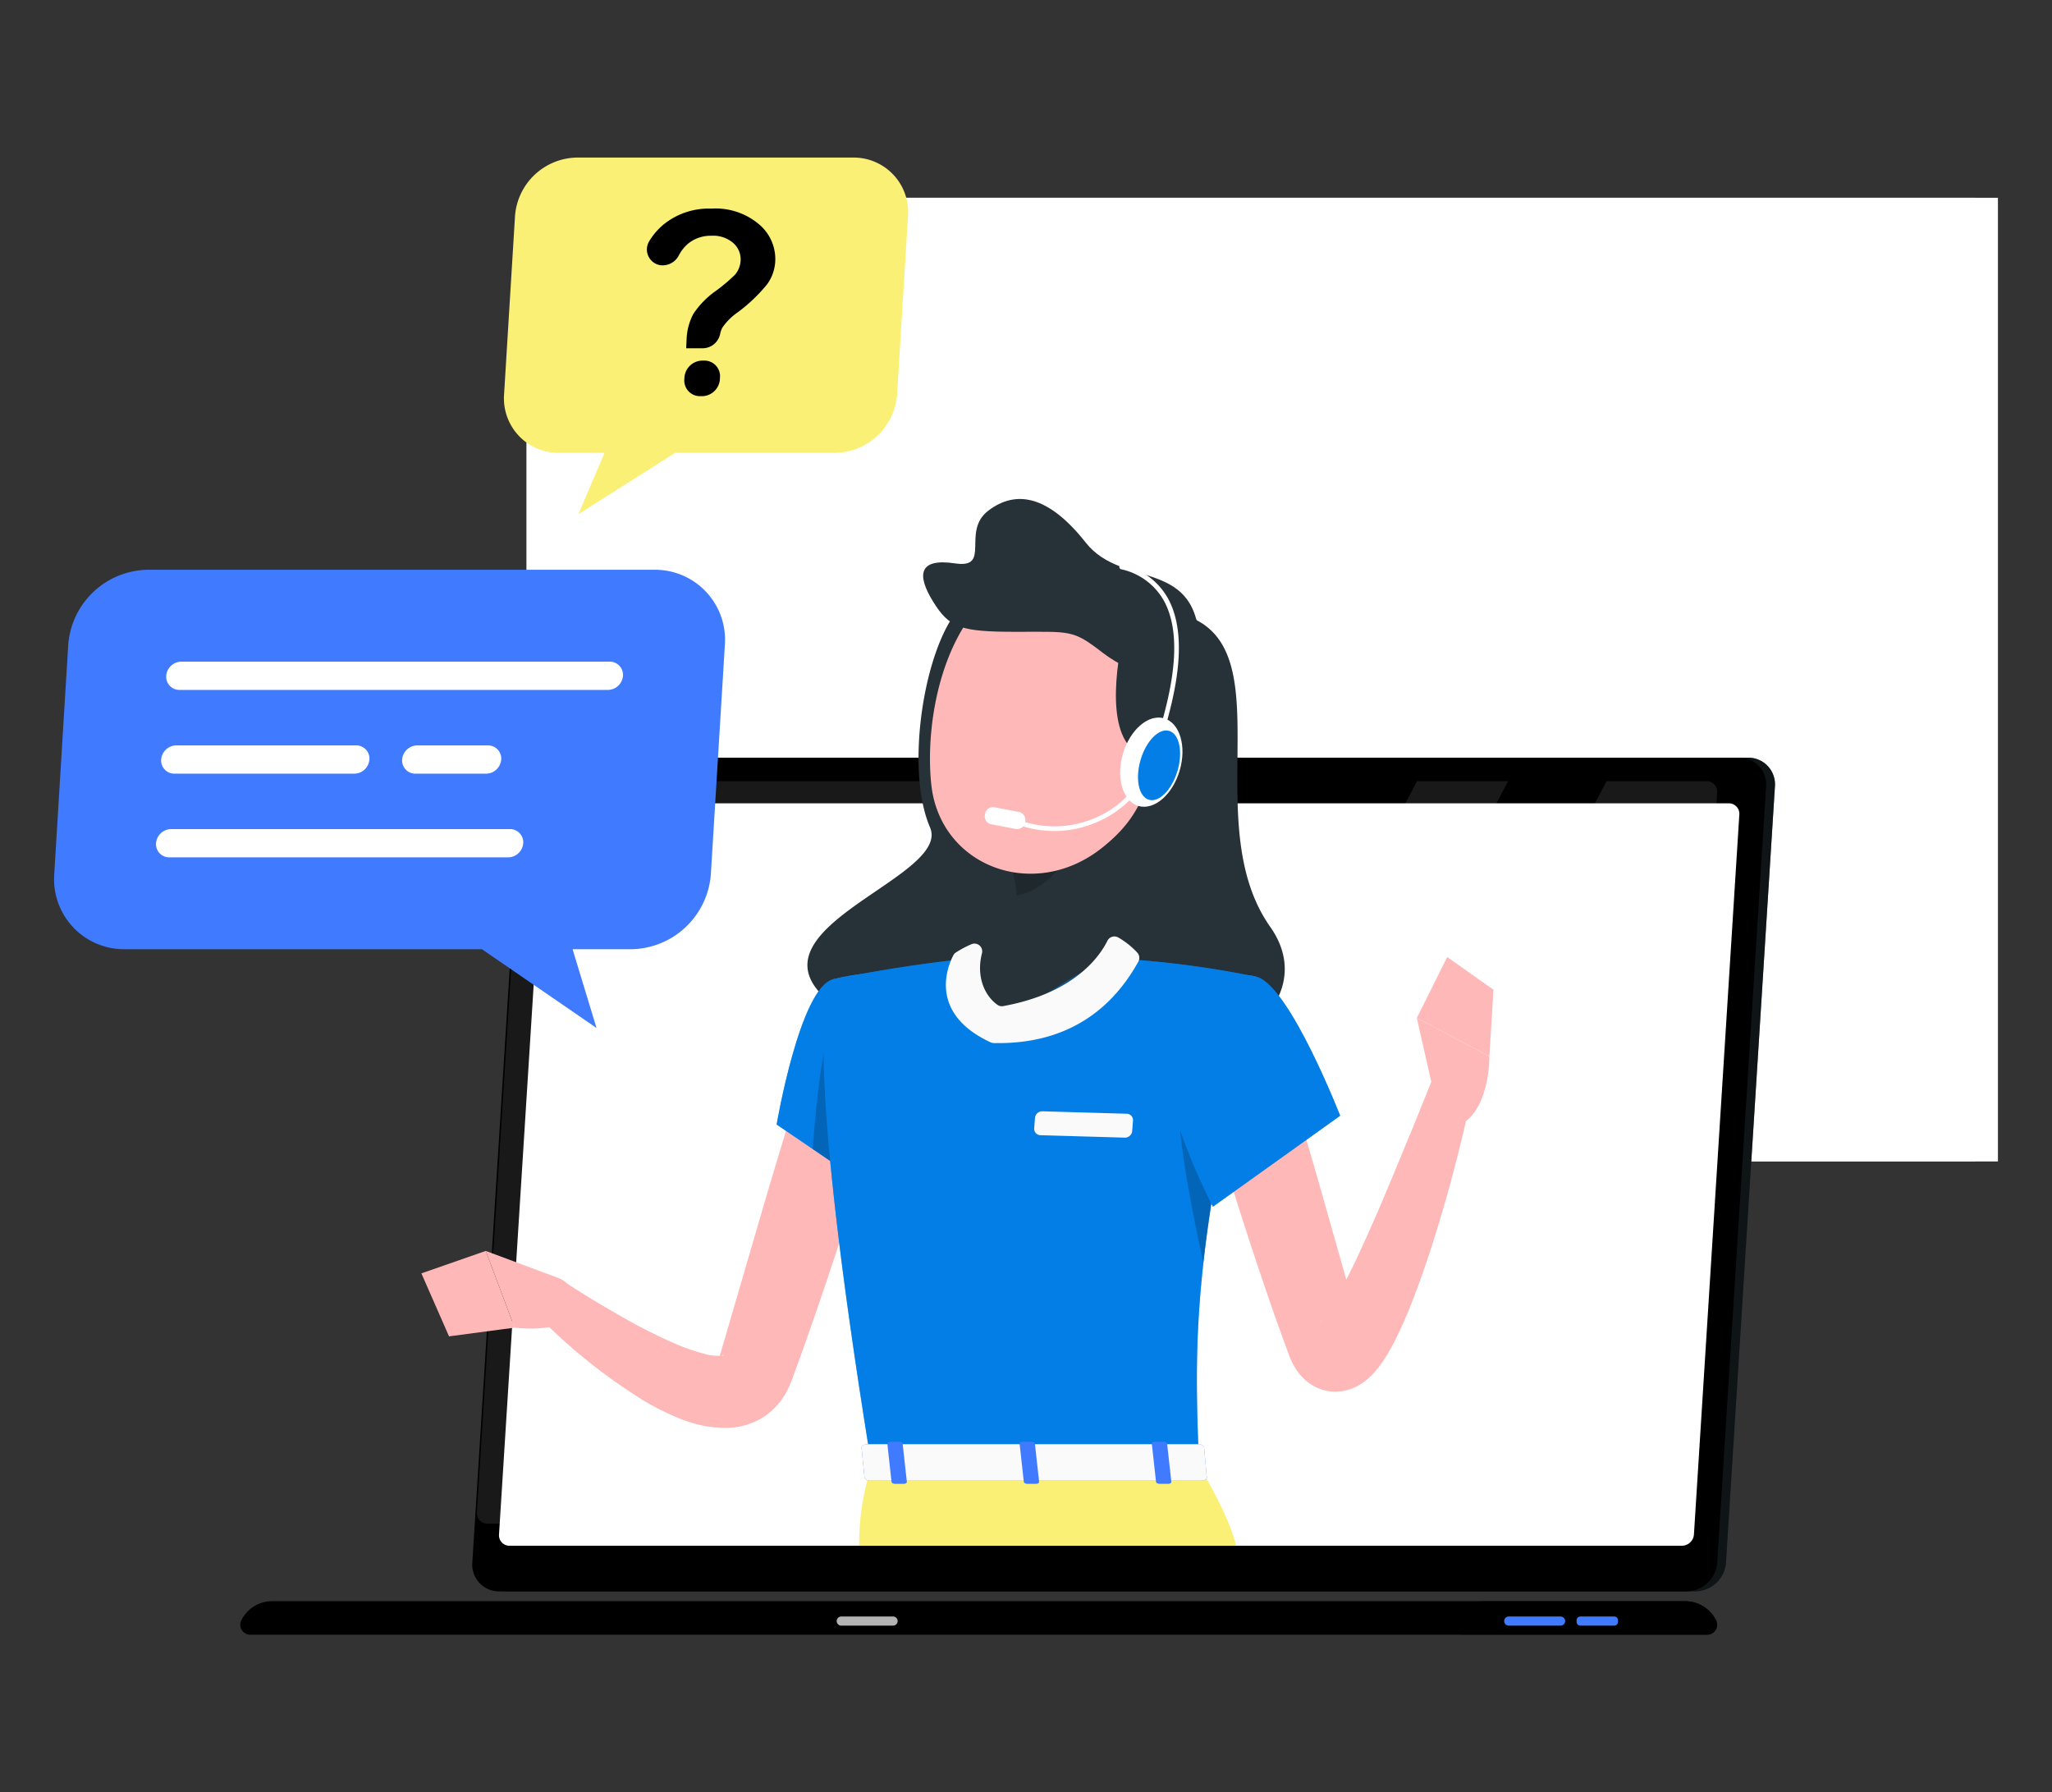 <svg xmlns="http://www.w3.org/2000/svg" width="300" height="262" viewBox="0 0 300 262">
  <rect x="0" y="0" width="300" height="262" fill="#333333" stroke="none"/>
  <g id="Group_2716" data-name="Group 2716" transform="translate(4285 -1508)">
    <rect id="Rectangle_1839" data-name="Rectangle 1839" width="300" height="262" transform="translate(-4285 1508)" fill="none"/>
    <g id="Group_2715" data-name="Group 2715" transform="translate(810.887 -580.197)">
      <g id="Group_2683" data-name="Group 2683" transform="translate(-5018.923 2117.109)">
        <g id="Group_2676" data-name="Group 2676" transform="translate(0 0)">
          <g id="Group_2674" data-name="Group 2674">
            <g id="Group_2673" data-name="Group 2673">
              <g id="Group_2672" data-name="Group 2672">
                <rect id="Rectangle_1848" data-name="Rectangle 1848" width="211.847" height="140.875" transform="translate(215.131 140.875) rotate(180)" fill="#fff"/>
                <rect id="Rectangle_1849" data-name="Rectangle 1849" width="211.847" height="140.875" transform="translate(211.847 140.875) rotate(180)" fill="#fff"/>
                <rect id="Rectangle_1850" data-name="Rectangle 1850" width="127.653" height="200.079" transform="translate(205.97 6.613) rotate(90)" fill="#fff"/>
                <rect id="Rectangle_1851" data-name="Rectangle 1851" width="127.653" height="2.478" transform="translate(8.364 6.618) rotate(90)" fill="#fff"/>
                <rect id="Rectangle_1852" data-name="Rectangle 1852" width="206.982" height="8.878" transform="translate(209.415 103.457) rotate(180)" fill="#fff"/>
              </g>
            </g>
          </g>
        </g>
      </g>
      <g id="Group_2697" data-name="Group 2697" transform="translate(-5060.764 2198.962)">
        <g id="Group_2696" data-name="Group 2696" transform="translate(0 0)">
          <g id="Group_2692" data-name="Group 2692" transform="translate(35.208)">
            <path id="Path_3688" data-name="Path 3688" d="M345.849,245.045H172.231a3.9,3.9,0,0,1-3.932-4.2l7.15-113.471a4.547,4.547,0,0,1,4.462-4.2H353.52a3.9,3.9,0,0,1,3.932,4.2L350.3,240.848A4.532,4.532,0,0,1,345.849,245.045Z" transform="translate(-168.291 -123.18)" fill="#263238"/>
            <path id="Path_3689" data-name="Path 3689" d="M345.849,245.045H172.231a3.9,3.9,0,0,1-3.932-4.2l7.15-113.471a4.547,4.547,0,0,1,4.462-4.2H353.52a3.9,3.9,0,0,1,3.932,4.2L350.3,240.848A4.532,4.532,0,0,1,345.849,245.045Z" transform="translate(-168.291 -123.18)" opacity="0.6"/>
          </g>
          <g id="Group_2693" data-name="Group 2693" transform="translate(33.919)">
            <path id="Path_3690" data-name="Path 3690" d="M344.429,245.045H170.821a3.9,3.9,0,0,1-3.932-4.2l7.15-113.471a4.547,4.547,0,0,1,4.462-4.2H352.11a3.9,3.9,0,0,1,3.932,4.2l-7.15,113.471A4.54,4.54,0,0,1,344.429,245.045Z" transform="translate(-166.881 -123.18)"/>
          </g>
          <g id="Group_2695" data-name="Group 2695" transform="translate(0 123.301)">
            <g id="Group_2694" data-name="Group 2694">
              <path id="Path_3691" data-name="Path 3691" d="M341.033,258.03H134.453a5.012,5.012,0,0,0-4.526,2.835,1.449,1.449,0,0,0,1.326,2.066h212.99a1.449,1.449,0,0,0,1.326-2.066A5.036,5.036,0,0,0,341.033,258.03Z" transform="translate(-129.785 -258.03)"/>
            </g>
            <path id="Path_3692" data-name="Path 3692" d="M357.631,258.03H328.253a5.013,5.013,0,0,0-4.526,2.835,1.449,1.449,0,0,0,1.326,2.066H360.84a1.449,1.449,0,0,0,1.326-2.066A5.036,5.036,0,0,0,357.631,258.03Z" transform="translate(-146.383 -258.03)" opacity="0.6"/>
            <path id="Path_3693" data-name="Path 3693" d="M340.127,261.815h-7.58a.671.671,0,0,1-.667-.668h0a.671.671,0,0,1,.667-.667h7.58a.671.671,0,0,1,.667.667h0A.665.665,0,0,1,340.127,261.815Z" transform="translate(-147.094 -258.24)" fill="#407bff"/>
            <path id="Path_3694" data-name="Path 3694" d="M233.4,261.815h-7.58a.671.671,0,0,1-.667-.668h0a.671.671,0,0,1,.667-.667h7.58a.671.671,0,0,1,.667.667h0A.665.665,0,0,1,233.4,261.815Z" transform="translate(-137.953 -258.24)" fill="#fff" opacity="0.7"/>
            <path id="Path_3695" data-name="Path 3695" d="M348.964,261.815h-4.956a.55.55,0,0,1-.549-.549v-.238a.55.55,0,0,1,.549-.549h4.956a.55.55,0,0,1,.549.549v.238A.55.55,0,0,1,348.964,261.815Z" transform="translate(-148.085 -258.24)" fill="#407bff"/>
          </g>
          <path id="Path_3696" data-name="Path 3696" d="M171.16,237.367l6.638-105.26a1.775,1.775,0,0,1,1.737-1.637H350.958a1.53,1.53,0,0,1,1.536,1.637l-6.638,105.26A1.776,1.776,0,0,1,344.119,239H172.7A1.525,1.525,0,0,1,171.16,237.367Z" transform="translate(-133.328 -123.804)" fill="#fff"/>
          <path id="Path_3697" data-name="Path 3697" d="M268.382,126.93l-57.1,108.534H169.156a1.52,1.52,0,0,1-1.536-1.637l6.638-105.26A1.776,1.776,0,0,1,176,126.93Z" transform="translate(-133.025 -123.501)" fill="#fff" opacity="0.1"/>
          <path id="Path_3698" data-name="Path 3698" d="M325.914,126.93l-57.1,108.534H255.5L312.6,126.93Z" transform="translate(-140.552 -123.501)" fill="#fff" opacity="0.1"/>
          <path id="Path_3699" data-name="Path 3699" d="M359.077,128.567l-6.638,105.26a1.768,1.768,0,0,1-1.737,1.637H285.81l57.1-108.534h14.63A1.525,1.525,0,0,1,359.077,128.567Z" transform="translate(-143.148 -123.501)" fill="#fff" opacity="0.1"/>
          <path id="Path_3700" data-name="Path 3700" d="M275.4,126.914a1.338,1.338,0,0,1-1.307,1.234,1.141,1.141,0,0,1-1.152-1.234,1.338,1.338,0,0,1,1.307-1.234A1.146,1.146,0,0,1,275.4,126.914Z" transform="translate(-142.045 -123.394)" fill="#fff" opacity="0.4"/>
        </g>
      </g>
      <path id="Path_3701" data-name="Path 3701" d="M242.579,98.879c-5,5.724-7.891,23.261-4.179,31.9s-39.272,17.272-3.813,31.289a77.892,77.892,0,0,0,17.262,4.674c26.588,3.964,44.829-9.332,36.283-21.435-10.259-14.529,1.106-38.723-10.771-44.831C266.618,94.956,252.6,87.4,242.579,98.879Z" transform="translate(-5198.316 2078.377)" fill="#263238"/>
      <path id="Path_3702" data-name="Path 3702" d="M228.225,176.374c-1.874,6.437-3.868,12.828-5.934,19.211-2.085,6.373-4.215,12.728-6.492,19.083l-.869,2.386-.439,1.2-.137.366-.219.53c-.137.347-.347.731-.53,1.088a10.077,10.077,0,0,1-3.849,3.9,10.6,10.6,0,0,1-4.8,1.262,17.717,17.717,0,0,1-6.849-1.344,38.541,38.541,0,0,1-5.148-2.542,81.9,81.9,0,0,1-16.349-13.222l3.941-4.645c1.326.85,2.734,1.756,4.115,2.606s2.807,1.673,4.2,2.487a83.345,83.345,0,0,0,8.421,4.307,28.567,28.567,0,0,0,4.06,1.436,7.4,7.4,0,0,0,2.981.347c.256-.046.21-.146-.009-.064-.219.064-.439.32-.448.293s0,0-.009-.055a.116.116,0,0,1,.009-.055l.073-.229.347-1.18.695-2.377,5.6-19.2c1.9-6.4,3.84-12.8,5.87-19.165Z" transform="translate(-5194.56 2071.533)" fill="#ffb8b8"/>
      <path id="Path_3703" data-name="Path 3703" d="M179.628,205.98l-10.588-3.95,4.215,11.219s7.489,1.079,10.4-2.862l-2.368-3.173A3.607,3.607,0,0,0,179.628,205.98Z" transform="translate(-5193.912 2069.029)" fill="#ffb8b8"/>
      <path id="Path_3704" data-name="Path 3704" d="M158.75,205.313l4.041,9.208,9.582-1.271-4.215-11.219Z" transform="translate(-5193.03 2069.029)" fill="#ffb8b8"/>
      <g id="Group_2698" data-name="Group 2698" transform="translate(-4982.345 2230.54)">
        <path id="Path_3705" data-name="Path 3705" d="M223.807,158.524c-4.855,1.234-8.257,21.231-8.257,21.231l13.386,9.107s12.838-20.171,9.1-25.51C234.139,157.784,230.893,156.714,223.807,158.524Z" transform="translate(-215.55 -157.715)" fill="#037ee6"/>
        <path id="Path_3706" data-name="Path 3706" d="M223.807,158.524c-4.855,1.234-8.257,21.231-8.257,21.231l13.386,9.107s12.838-20.171,9.1-25.51C234.139,157.784,230.893,156.714,223.807,158.524Z" transform="translate(-215.55 -157.715)" fill="#037ee6" opacity="0.5"/>
      </g>
      <path id="Path_3707" data-name="Path 3707" d="M223.862,166.55l10.405,2.4,1,10.168a117.367,117.367,0,0,1-5.824,10.488L221.32,184.1C221.658,179.424,222.536,169.7,223.862,166.55Z" transform="translate(-5198.389 2072.068)" opacity="0.2"/>
      <g id="Group_2699" data-name="Group 2699" transform="translate(-4975.489 2228.324)">
        <path id="Path_3708" data-name="Path 3708" d="M224.449,158.317s-5.614,1.975,5.632,71.155h47.876c-.8-19.485-.823-31.5,8.485-71.493a140.811,140.811,0,0,0-20.335-2.679c-3.512-.167-14.318,10.276-17.724,10.215-2.5-.045-2.357-4.324-2.754-7.614-.142-1.224.066-2.723-1.265-2.6C235.037,156.15,224.449,158.317,224.449,158.317Z" transform="translate(-223.048 -155.292)" fill="#037ee6"/>
        <path id="Path_3709" data-name="Path 3709" d="M224.449,158.317s-5.614,1.975,5.632,71.155h47.876c-.8-19.485-.823-31.5,8.485-71.493a140.811,140.811,0,0,0-20.335-2.679c-4.06-.194-14.149,8.665-17.988,8.632-1.968-.017-2.668-2.818-2.916-5.614-.115-1.347.543-3.144-.839-3.017C235.037,156.15,224.449,158.317,224.449,158.317Z" transform="translate(-223.048 -155.292)" fill="#037ee6" opacity="0.5"/>
      </g>
      <path id="Path_3710" data-name="Path 3710" d="M280.05,178.53l6.181,5.258c-1.317,6.995-2.2,12.819-2.771,18C282.309,196.6,279.365,182.507,280.05,178.53Z" transform="translate(-5203.41 2071.042)" opacity="0.2"/>
      <path id="Path_3712" data-name="Path 3712" d="M266.238,152.372c-1.152,2.332-4.855,7.671-15.233,9.564a1.089,1.089,0,0,1-.823-.165c-1.948-1.353-3.145-4.215-2.3-7.534a1.132,1.132,0,0,0-1.518-1.353,14.674,14.674,0,0,0-2.286,1.216,1.081,1.081,0,0,0-.375.411c-.75,1.426-3.822,8.412,5.44,12.719a1.163,1.163,0,0,0,.466.11c5.44.11,15.078-.96,21.14-11.9a1.152,1.152,0,0,0-.1-1.262,11.811,11.811,0,0,0-2.807-2.258A1.14,1.14,0,0,0,266.238,152.372Z" transform="translate(-5200.213 2073.335)" fill="#fafafa"/>
      <path id="Path_3713" data-name="Path 3713" d="M269.988,183.559l-12.344-.357a.935.935,0,0,1-.914-1.015l.119-1.518a1.058,1.058,0,0,1,1.07-.96l12.344.357a.935.935,0,0,1,.914,1.015l-.119,1.518A1.065,1.065,0,0,1,269.988,183.559Z" transform="translate(-5201.421 2070.941)" fill="#fafafa"/>
      <path id="Path_3714" data-name="Path 3714" d="M261.1,133.61l-7.9,6.739a22.155,22.155,0,0,1,.667,3.859c2.981-.43,7.077-3.7,7.388-6.821A10.294,10.294,0,0,0,261.1,133.61Z" transform="translate(-5201.119 2074.889)" opacity="0.2"/>
      <path id="Path_3715" data-name="Path 3715" d="M274.632,112.274c-2.2,11.493-2.9,16.4-9.518,21.588-9.957,7.809-23.581,2.578-24.852-9.336-1.143-10.725,2.661-27.714,14.593-30.859A15.954,15.954,0,0,1,274.632,112.274Z" transform="translate(-5199.995 2078.358)" fill="#ffb8b8"/>
      <path id="Path_3716" data-name="Path 3716" d="M270.641,104.07c-1.426,7.2-1.756,16.76,4.873,16.76s11.759-11.228,6.071-20.015S271.473,99.827,270.641,104.07Z" transform="translate(-5202.541 2078.041)" fill="#263238"/>
      <path id="Path_3717" data-name="Path 3717" d="M279.394,103.673c0,7.827-9.857,3.959-14.227.576s-4.608-3.008-12.646-3.017-9.7-.558-12.088-4.416-2.176-6.4,3.209-5.587.859-4.672,4.874-7.717,8.741-2.277,14.227,4.672C268.212,95.133,279.394,90.1,279.394,103.673Z" transform="translate(-5199.901 2079.325)" fill="#263238"/>
      <g id="Group_2700" data-name="Group 2700" transform="translate(-4951.917 2170.735)">
        <ellipse id="Ellipse_275" data-name="Ellipse 275" cx="6.675" cy="4.325" rx="6.675" ry="4.325" transform="translate(18.321 34.067) rotate(-73.662)" fill="#fff"/>
        <path id="Path_3718" data-name="Path 3718" d="M259.363,131.252a15.747,15.747,0,0,1-6.163-1.262.342.342,0,1,1,.265-.631,15.011,15.011,0,0,0,11.649.064,14.572,14.572,0,0,0,8.01-8c2.771-7.854,5.541-17.665,2.3-23.746a9.437,9.437,0,0,0-6.309-4.691.347.347,0,0,1-.247-.421.343.343,0,0,1,.421-.247,10.1,10.1,0,0,1,6.739,5.029c3.365,6.318.558,16.312-2.268,24.3a15.289,15.289,0,0,1-8.385,8.394A15.569,15.569,0,0,1,259.363,131.252Z" transform="translate(-249.184 -92.309)" fill="#fff"/>
        <path id="Path_3719" data-name="Path 3719" d="M279.109,124.709c-.814,2.78-2.688,4.682-4.179,4.243s-2.039-3.045-1.225-5.824,2.688-4.681,4.179-4.243S279.922,121.929,279.109,124.709Z" transform="translate(-250.926 -94.579)" fill="#037ee6"/>
        <path id="Path_3720" data-name="Path 3720" d="M253.347,134.271l-3.575-.686a1.165,1.165,0,0,1-.923-1.362l.037-.2a1.165,1.165,0,0,1,1.362-.923l3.575.686a1.165,1.165,0,0,1,.923,1.362l-.037.2A1.172,1.172,0,0,1,253.347,134.271Z" transform="translate(-248.828 -95.629)" fill="#fff"/>
      </g>
      <g id="Group_2701" data-name="Group 2701" transform="translate(-4970.277 2299.322)">
        <path id="Path_3729" data-name="Path 3729" d="M228.75,248.077a36.586,36.586,0,0,1,1.81-11.667h47.876s4.307,6.949,5.422,11.667Z" transform="translate(-228.748 -233.237)" fill="#faf076"/>
        <path id="Path_3730" data-name="Path 3730" d="M279.2,233.306l.384,4.288c.165.329-.229.667-.777.667H230.373c-.43,0-.786-.21-.814-.485l-.43-4.288c-.027-.293.347-.549.814-.549h48.488A.906.906,0,0,1,279.2,233.306Z" transform="translate(-228.781 -232.94)" fill="#407bff"/>
        <path id="Path_3731" data-name="Path 3731" d="M279.2,233.306l.384,4.288c.165.329-.229.667-.777.667H230.373c-.43,0-.786-.21-.814-.485l-.43-4.288c-.027-.293.347-.549.814-.549h48.488A.906.906,0,0,1,279.2,233.306Z" transform="translate(-228.781 -232.94)" fill="#fafafa"/>
      </g>
      <path id="Path_3732" data-name="Path 3732" d="M276.655,238.694h1.3c.256,0,.457-.137.439-.293l-.613-5.568c-.018-.165-.247-.293-.5-.293h-1.3c-.256,0-.457.137-.439.293l.613,5.568C276.171,238.566,276.4,238.694,276.655,238.694Z" transform="translate(-5203.033 2066.416)" fill="#407bff"/>
      <path id="Path_3733" data-name="Path 3733" d="M234.365,238.694h1.3c.256,0,.457-.137.439-.293l-.613-5.568c-.018-.165-.247-.293-.5-.293h-1.3c-.256,0-.457.137-.439.293l.613,5.568C233.881,238.566,234.109,238.694,234.365,238.694Z" transform="translate(-5199.411 2066.416)" fill="#407bff"/>
      <path id="Path_3734" data-name="Path 3734" d="M255.515,238.694h1.3c.256,0,.457-.137.439-.293l-.613-5.568c-.018-.165-.247-.293-.5-.293h-1.3c-.256,0-.457.137-.439.293l.613,5.568C255.031,238.566,255.25,238.694,255.515,238.694Z" transform="translate(-5201.222 2066.416)" fill="#407bff"/>
      <path id="Path_3735" data-name="Path 3735" d="M295.755,173c2.1,6.83,4.124,13.706,6.062,20.582l2.917,10.3,1.454,5.12.366,1.262.183.631.046.146.009.037c.009.037,0,.027,0,.037l-.146-.229a3.689,3.689,0,0,0-.841-.859,4.486,4.486,0,0,0-2.45-.869,3.992,3.992,0,0,0-1.938.384c-.658.357-.594.439-.539.375a2.953,2.953,0,0,0,.43-.448,15.835,15.835,0,0,0,1.18-1.7c.814-1.308,1.6-2.8,2.359-4.316,1.545-3.036,2.953-6.254,4.371-9.482,1.4-3.237,2.761-6.519,4.105-9.811,1.39-3.273,2.688-6.62,4.032-9.893l5.843,1.746c-1.509,7.132-3.292,14.127-5.468,21.112-1.079,3.5-2.277,6.967-3.657,10.479-.713,1.756-1.472,3.511-2.414,5.331a27.115,27.115,0,0,1-1.682,2.853,15.081,15.081,0,0,1-1.28,1.628,8.92,8.92,0,0,1-2.652,2.021,6.887,6.887,0,0,1-3.237.677,6.6,6.6,0,0,1-3.685-1.344,7.542,7.542,0,0,1-1.728-1.856,9.938,9.938,0,0,1-.777-1.417c-.082-.2-.183-.411-.247-.594l-.165-.448-.238-.649-.475-1.289c-.622-1.719-1.253-3.42-1.829-5.13-1.17-3.42-2.341-6.83-3.438-10.259-2.24-6.849-4.325-13.715-6.263-20.655Z" transform="translate(-5203.754 2071.515)" fill="#ffb8b8"/>
      <g id="Group_2703" data-name="Group 2703" transform="translate(-4925.227 2230.738)">
        <path id="Path_3736" data-name="Path 3736" d="M291.15,158.2c4.8,1.463,12.143,20.29,12.143,20.29l-18.607,13.3s-8.366-16.1-6.355-22.3C280.434,163.032,285.682,156.531,291.15,158.2Z" transform="translate(-278.019 -157.931)" fill="#037ee6"/>
        <path id="Path_3737" data-name="Path 3737" d="M291.15,158.2c4.8,1.463,12.143,20.29,12.143,20.29l-18.607,13.3s-8.366-16.1-6.355-22.3C280.434,163.032,285.682,156.531,291.15,158.2Z" transform="translate(-278.019 -157.931)" fill="#037ee6" opacity="0.5"/>
      </g>
      <path id="Path_3738" data-name="Path 3738" d="M320.461,176.047,317.91,164.8l10.607,5.6s.137,7.571-4.142,9.957Z" transform="translate(-5206.662 2072.218)" fill="#ffb8b8"/>
      <path id="Path_3739" data-name="Path 3739" d="M322.354,155.04l6.766,4.791-.6,9.729-10.607-5.6Z" transform="translate(-5206.662 2073.054)" fill="#ffb8b8"/>
      <g id="Group_2714" data-name="Group 2714" transform="translate(-5087.982 2111.23)">
        <g id="Group_2708" data-name="Group 2708" transform="translate(0 60.256)">
          <path id="Path_3740" data-name="Path 3740" d="M113.726,93.13h74.063a10.235,10.235,0,0,1,10.3,10.972l-2.048,33.529a11.854,11.854,0,0,1-11.64,10.972h-8.577l3.5,11.512L162.571,148.6H110.343a10.235,10.235,0,0,1-10.3-10.972l2.048-33.529A11.854,11.854,0,0,1,113.726,93.13Z" transform="translate(-100.018 -93.13)" fill="#407bff"/>
          <g id="Group_2707" data-name="Group 2707" transform="translate(14.902 13.432)">
            <path id="Path_3741" data-name="Path 3741" d="M182.53,111.953H119.888a1.926,1.926,0,0,1-1.938-2.066h0a2.242,2.242,0,0,1,2.194-2.066h62.642a1.926,1.926,0,0,1,1.938,2.066h0A2.229,2.229,0,0,1,182.53,111.953Z" transform="translate(-116.455 -107.82)" fill="#fff"/>
            <path id="Path_3742" data-name="Path 3742" d="M145.393,125.343H119.078a1.926,1.926,0,0,1-1.938-2.066h0a2.242,2.242,0,0,1,2.194-2.066h26.315a1.926,1.926,0,0,1,1.938,2.066h0A2.242,2.242,0,0,1,145.393,125.343Z" transform="translate(-116.386 -108.967)" fill="#fff"/>
            <path id="Path_3743" data-name="Path 3743" d="M167.807,138.723H118.258a1.926,1.926,0,0,1-1.938-2.066h0a2.242,2.242,0,0,1,2.194-2.066h49.549A1.926,1.926,0,0,1,170,136.656h0A2.228,2.228,0,0,1,167.807,138.723Z" transform="translate(-116.315 -110.113)" fill="#fff"/>
            <path id="Path_3744" data-name="Path 3744" d="M167.959,125.343h-10.35a1.926,1.926,0,0,1-1.938-2.066h0a2.242,2.242,0,0,1,2.194-2.066h10.351a1.926,1.926,0,0,1,1.938,2.066h0A2.242,2.242,0,0,1,167.959,125.343Z" transform="translate(-119.685 -108.967)" fill="#fff"/>
          </g>
        </g>
        <g id="Group_2713" data-name="Group 2713" transform="translate(65.774 0)">
          <g id="Group_2711" data-name="Group 2711">
            <g id="Group_2709" data-name="Group 2709">
              <path id="Path_3745" data-name="Path 3745" d="M223.008,27.23H182.63a9.229,9.229,0,0,0-9.061,8.54l-1.6,26.087a7.963,7.963,0,0,0,8.019,8.54h6.675l-3.822,8.952L196.976,70.4h23.389a9.229,9.229,0,0,0,9.061-8.54l1.6-26.087A7.968,7.968,0,0,0,223.008,27.23Z" transform="translate(-171.953 -27.23)" fill="#faf076"/>
            </g>
          </g>
          <g id="Group_2712" data-name="Group 2712" transform="translate(20.908 7.461)">
            <path id="Path_3747" data-name="Path 3747" d="M205.5,53.787a2.625,2.625,0,0,1-2.56,2.021h-2.386c.027-.677.046-1.088.055-1.244a8.577,8.577,0,0,1,.987-3.776,12.629,12.629,0,0,1,3.237-3.328,25.186,25.186,0,0,0,2.871-2.423,3.436,3.436,0,0,0,.8-2,3.162,3.162,0,0,0-1.052-2.6,4.475,4.475,0,0,0-3.2-1.079,5.241,5.241,0,0,0-3.383,1.125,5.49,5.49,0,0,0-1.372,1.71,2.681,2.681,0,0,1-2.652,1.481h0a2.323,2.323,0,0,1-1.682-3.539,9.449,9.449,0,0,1,2.094-2.432,10.527,10.527,0,0,1,7.013-2.313,9.823,9.823,0,0,1,6.986,2.341,6.631,6.631,0,0,1,2.313,5.45,6.325,6.325,0,0,1-1.17,3.255A23.7,23.7,0,0,1,208,50.614a8.549,8.549,0,0,0-2.176,2.2A3.75,3.75,0,0,0,205.5,53.787Zm-5.221,6.565.018-.283a2.654,2.654,0,0,1,2.606-2.46h.293a2.284,2.284,0,0,1,2.3,2.46l-.018.283a2.654,2.654,0,0,1-2.606,2.46h-.293A2.294,2.294,0,0,1,200.279,60.352Z" transform="translate(-194.819 -35.39)"/>
          </g>
        </g>
      </g>
    </g>
  </g>
</svg>

